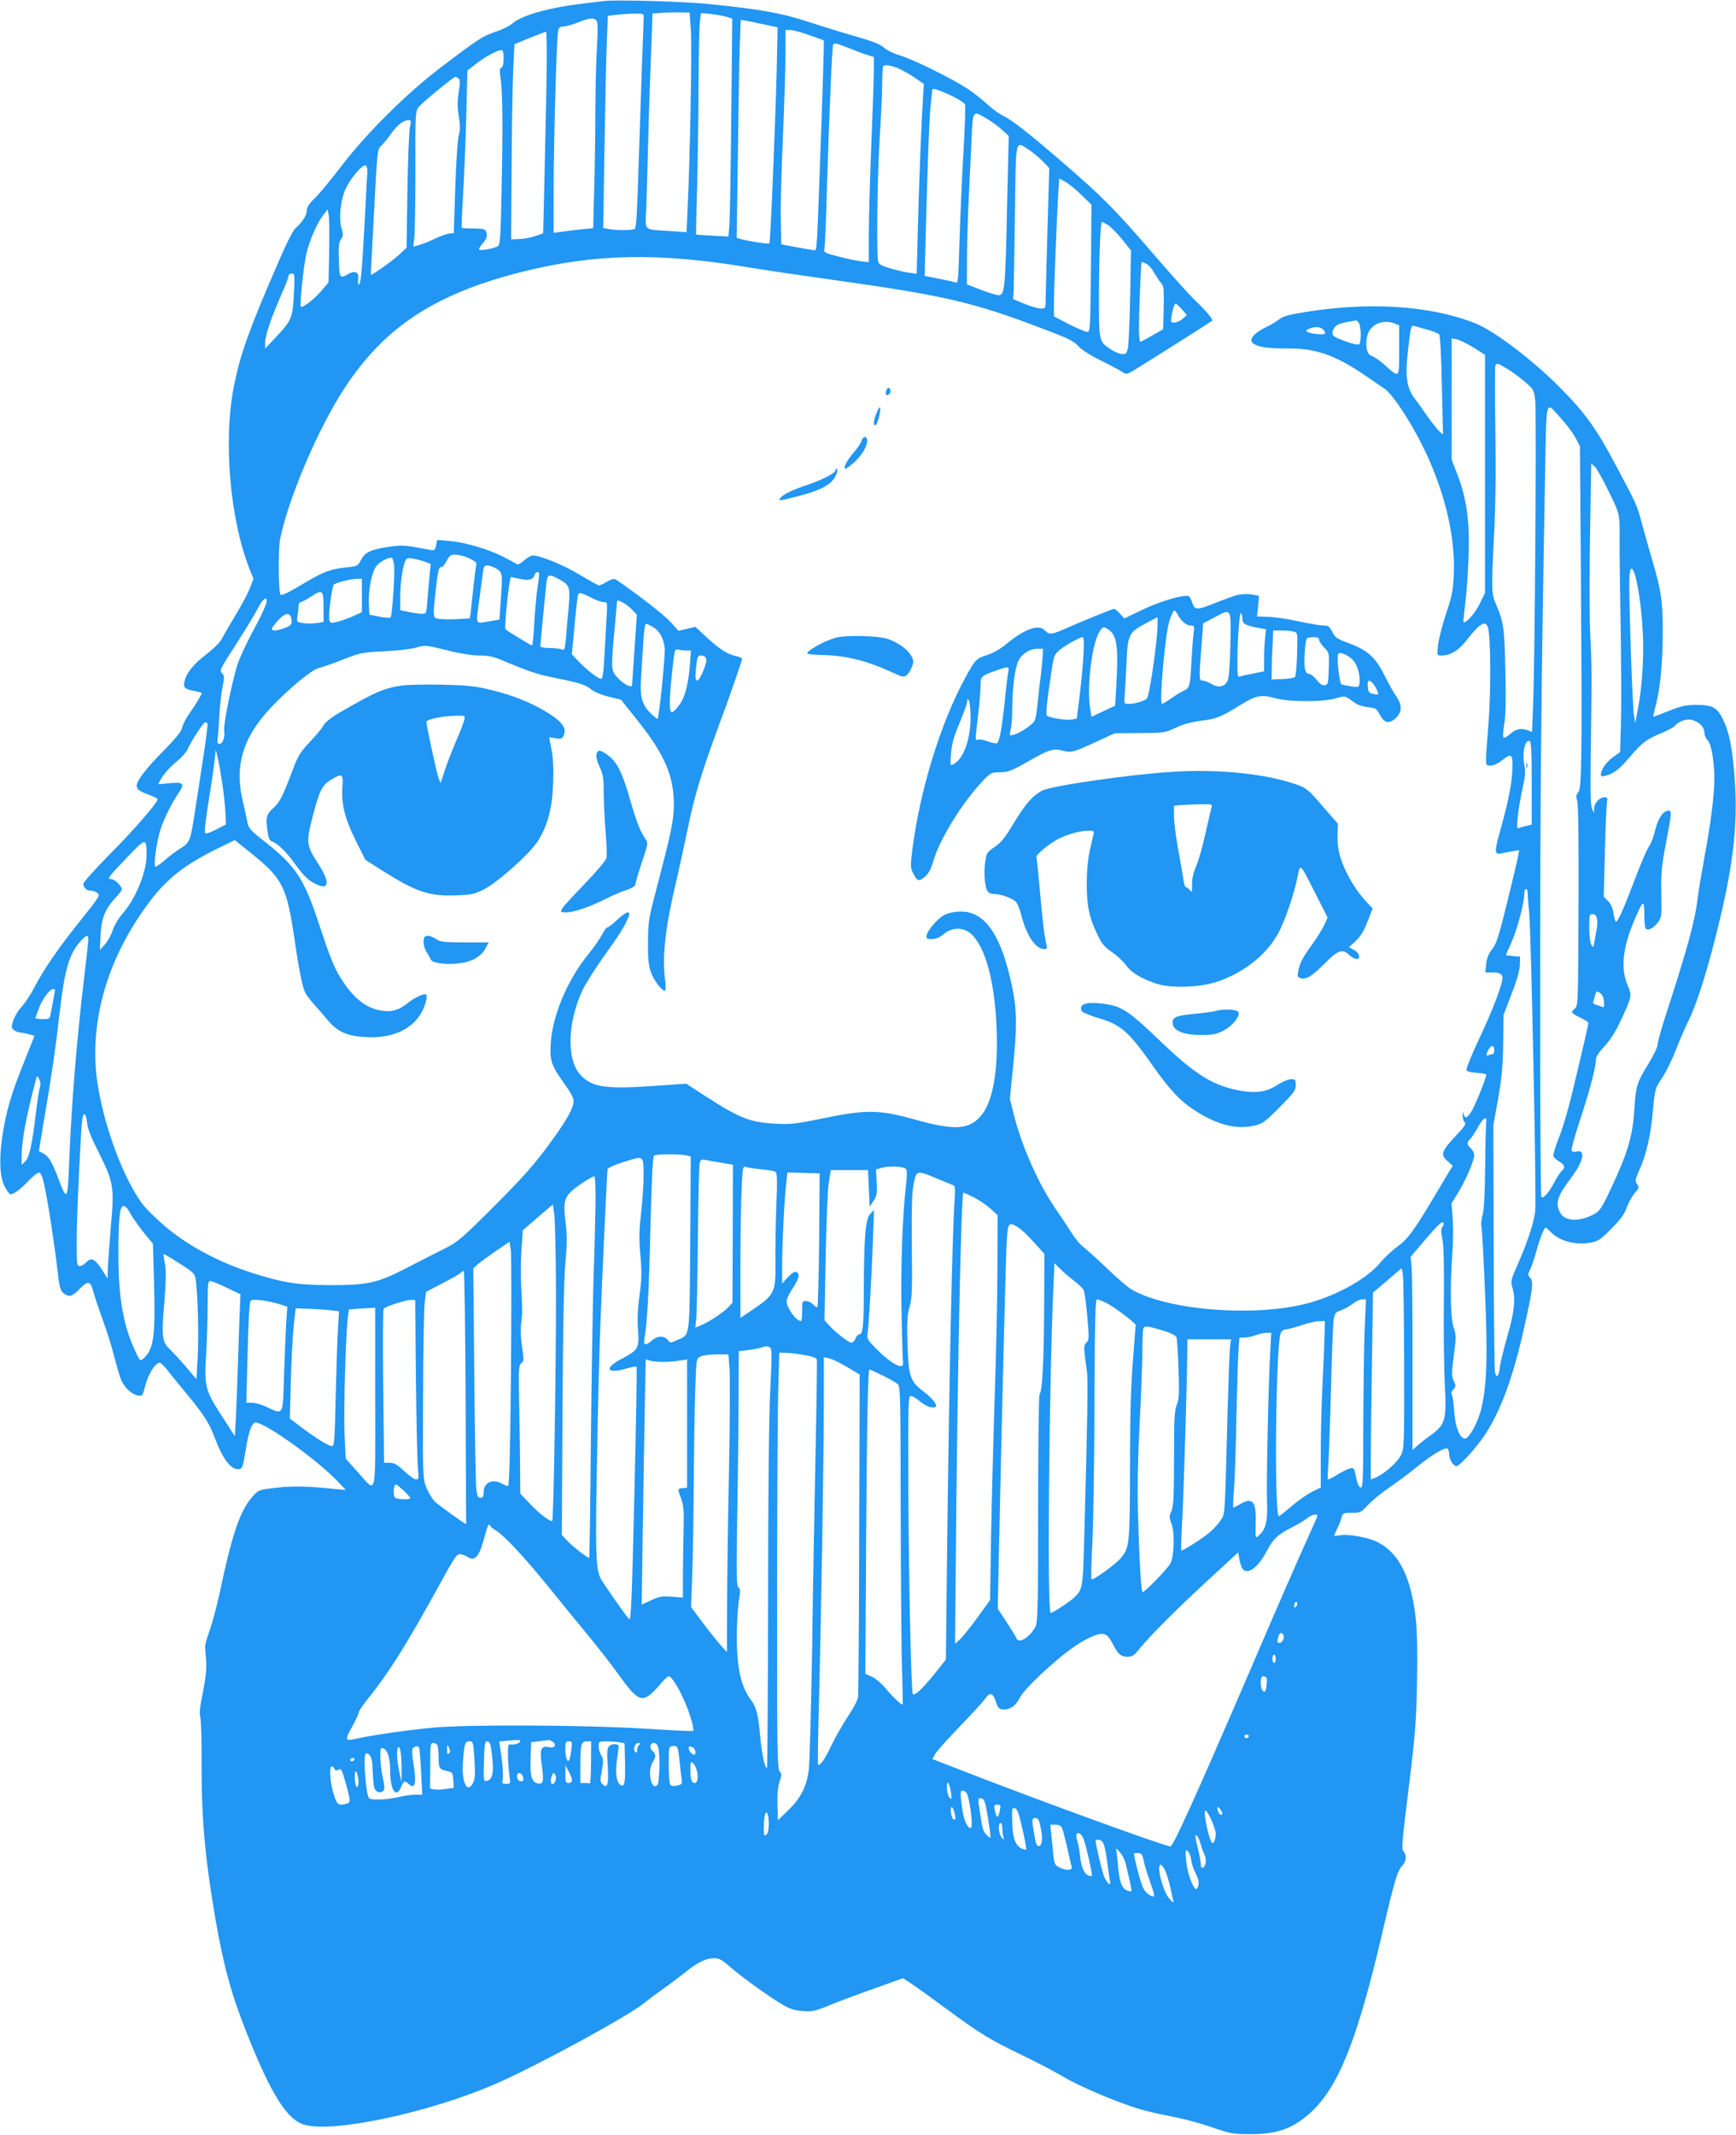 <?xml version="1.0" standalone="no"?>
<!DOCTYPE svg PUBLIC "-//W3C//DTD SVG 20010904//EN"
 "http://www.w3.org/TR/2001/REC-SVG-20010904/DTD/svg10.dtd">
<svg version="1.0" xmlns="http://www.w3.org/2000/svg"
 width="1041pt" height="1280pt" viewBox="0 0 1041 1280"
 preserveAspectRatio="xMidYMid meet">
<g transform="translate(0,1280) scale(0.1,-0.1)"
fill="#2196f3" stroke="none">
<path d="M3625 12794 c-16 -2 -73 -9 -125 -15 -201 -23 -370 -70 -425 -118
-18 -16 -64 -39 -102 -51 -79 -27 -101 -41 -323 -209 -211 -160 -450 -397
-602 -596 -59 -77 -129 -162 -157 -190 -35 -33 -51 -57 -51 -75 0 -30 -28 -74
-64 -104 -18 -14 -55 -87 -117 -231 -167 -386 -216 -524 -254 -709 -68 -328
-28 -809 94 -1114 l21 -52 -21 -55 c-11 -30 -50 -103 -86 -162 -36 -60 -73
-124 -83 -143 -10 -21 -51 -61 -93 -93 -78 -60 -120 -112 -131 -164 -8 -36 3
-46 67 -57 20 -4 37 -9 37 -11 0 -9 -40 -75 -74 -122 -20 -28 -39 -65 -43 -83
-4 -24 -35 -62 -110 -139 -107 -108 -163 -181 -163 -211 0 -23 14 -33 73 -55
26 -10 50 -21 52 -25 8 -13 -141 -186 -292 -337 -84 -85 -153 -162 -153 -172
0 -23 20 -41 45 -41 12 0 30 -6 40 -14 17 -12 11 -23 -98 -159 -132 -164 -224
-297 -281 -407 -21 -41 -56 -94 -77 -117 -21 -22 -43 -60 -50 -83 -12 -38 -11
-44 6 -56 10 -8 26 -14 34 -14 9 0 32 -5 52 -10 l36 -10 -63 -158 c-78 -193
-108 -298 -130 -444 -21 -143 -15 -251 17 -307 12 -23 27 -41 31 -41 21 0 56
26 105 76 28 30 58 54 67 54 10 0 20 -22 31 -72 21 -92 60 -346 79 -508 12
-106 17 -127 36 -142 33 -27 52 -22 95 22 53 54 68 52 84 -12 8 -29 33 -106
57 -171 24 -64 55 -163 69 -220 14 -56 33 -119 41 -139 21 -47 62 -86 99 -94
30 -5 30 -5 48 65 18 67 59 131 85 131 6 0 25 -19 44 -42 18 -24 69 -86 112
-138 103 -124 140 -180 171 -263 50 -135 101 -202 149 -195 19 3 23 15 38 107
18 109 31 153 53 171 31 26 383 -223 509 -361 l40 -42 -65 6 c-159 17 -260 19
-357 7 -102 -12 -103 -13 -139 -54 -75 -86 -121 -222 -198 -586 -15 -69 -40
-163 -56 -210 -17 -47 -30 -92 -29 -100 0 -8 3 -46 6 -85 4 -51 -2 -102 -19
-189 -18 -86 -22 -127 -16 -150 5 -17 9 -145 8 -286 -1 -321 20 -557 82 -920
49 -284 97 -460 189 -690 148 -371 242 -520 347 -549 177 -50 763 77 1155 250
248 109 785 402 878 478 25 20 77 59 115 86 39 27 100 73 136 102 75 60 123
83 173 83 28 0 47 -11 93 -51 69 -61 243 -186 320 -230 39 -23 72 -33 117 -36
55 -5 72 -1 161 35 55 23 176 68 270 101 l170 61 55 -36 c30 -20 120 -85 200
-144 204 -151 267 -189 452 -278 90 -43 202 -102 251 -131 94 -57 323 -154
458 -195 46 -14 136 -34 199 -46 63 -11 169 -40 235 -63 114 -39 126 -42 235
-42 163 0 257 35 364 134 164 154 275 433 421 1056 73 314 94 387 121 416 27
28 31 64 11 88 -12 13 -10 46 9 206 61 493 66 545 71 801 4 171 1 301 -6 378
-27 257 -99 404 -231 471 -56 28 -176 50 -226 40 -19 -3 -34 -4 -34 -2 0 2 9
21 19 43 11 22 23 52 26 67 7 25 11 27 61 27 51 0 56 2 96 46 24 26 81 73 128
105 47 32 121 87 165 123 88 72 169 121 185 111 5 -3 10 -18 10 -33 0 -32 25
-72 44 -72 20 0 123 115 174 193 94 146 166 343 232 638 52 235 57 275 36 298
-15 16 -15 20 -1 49 9 17 25 64 36 104 21 79 48 148 58 148 3 0 17 -12 30 -26
52 -55 151 -81 239 -64 46 8 60 18 126 85 56 56 78 87 91 126 10 28 31 66 47
85 27 31 28 35 15 55 -14 19 -12 26 13 83 42 92 69 209 82 358 12 130 13 133
54 194 23 34 61 111 84 171 23 59 58 139 77 177 39 78 95 246 147 446 118 452
151 716 127 1018 -14 175 -33 269 -70 341 -35 71 -63 85 -161 85 -62 -1 -90
-7 -165 -37 -49 -20 -90 -35 -91 -34 -1 1 6 35 17 75 25 101 39 245 40 430 0
183 -9 248 -56 409 -19 65 -49 170 -66 233 -33 124 -31 119 -156 354 -120 227
-187 320 -338 472 -162 164 -392 338 -504 384 -278 111 -655 134 -1061 63 -66
-11 -103 -23 -120 -38 -14 -12 -51 -34 -83 -49 -64 -31 -96 -68 -78 -89 20
-25 89 -37 203 -36 176 2 290 -37 473 -161 50 -34 104 -71 121 -83 17 -11 59
-62 92 -112 212 -315 332 -690 320 -994 -4 -103 -10 -131 -48 -245 -23 -71
-45 -156 -47 -188 -6 -57 -5 -58 20 -58 55 0 104 30 153 93 78 102 116 122
128 70 16 -71 17 -376 2 -570 -21 -269 -22 -253 13 -253 16 0 44 12 66 30 55
44 65 40 65 -24 0 -93 -20 -201 -65 -364 -47 -166 -47 -178 5 -167 14 3 42 8
63 12 l37 6 -6 -34 c-3 -19 -33 -144 -66 -279 -51 -207 -65 -250 -91 -282 -21
-27 -31 -51 -35 -88 l-5 -50 36 0 c49 0 67 -9 67 -32 0 -40 -60 -197 -140
-366 -45 -95 -79 -180 -76 -187 3 -9 25 -15 63 -17 32 -2 57 -7 56 -13 -9 -41
-74 -198 -92 -223 -26 -38 -38 -40 -44 -9 -3 16 -5 14 -6 -9 0 -17 5 -36 12
-42 11 -9 -1 -27 -55 -84 -85 -91 -91 -110 -48 -149 l32 -29 -19 -29 c-10 -16
-45 -75 -78 -131 -136 -229 -171 -277 -234 -323 -33 -24 -79 -67 -102 -95 -81
-99 -266 -202 -446 -248 -321 -82 -844 -38 -1052 88 -20 12 -83 67 -141 122
-58 56 -122 113 -141 128 -20 14 -51 51 -70 82 -19 30 -62 95 -95 143 -105
151 -208 382 -256 577 l-22 88 19 192 c24 235 23 342 -4 472 -72 351 -184 491
-364 453 -42 -9 -61 -21 -98 -59 -25 -26 -48 -59 -51 -73 -5 -25 -3 -27 31
-27 25 1 47 10 71 30 46 40 114 42 158 6 91 -77 149 -291 159 -586 8 -251 -25
-429 -94 -509 -73 -86 -159 -90 -408 -20 -204 57 -286 57 -540 4 -162 -33
-190 -37 -285 -32 -154 8 -217 33 -435 175 l-100 65 -185 -13 c-286 -20 -369
-10 -438 54 -95 86 -94 314 1 519 19 40 78 133 131 207 93 129 125 181 146
235 15 40 -14 31 -69 -20 -26 -25 -53 -45 -59 -45 -5 0 -20 -19 -31 -42 -12
-24 -50 -79 -86 -123 -121 -149 -211 -362 -222 -526 -7 -107 2 -135 77 -240
37 -50 60 -92 60 -108 0 -45 -43 -121 -154 -271 -83 -113 -153 -192 -319 -358
-196 -196 -219 -216 -297 -256 -47 -23 -146 -74 -222 -113 -182 -95 -239 -108
-468 -108 -200 1 -281 14 -472 75 -187 60 -361 151 -494 258 -63 51 -131 117
-159 153 -109 145 -222 440 -266 698 -58 341 30 706 250 1033 134 199 236 286
462 399 l107 52 89 -71 c198 -158 222 -204 269 -521 27 -187 48 -292 66 -325
6 -12 29 -42 52 -68 23 -25 60 -69 83 -96 59 -69 115 -94 229 -100 147 -8 264
41 323 133 28 43 48 111 37 122 -9 10 -67 -16 -107 -48 -59 -47 -103 -59 -168
-47 -89 16 -163 76 -236 191 -41 65 -65 125 -136 339 -84 256 -137 336 -310
473 -107 85 -108 86 -119 143 -6 31 -16 73 -20 92 -57 220 -8 393 162 575 107
114 249 231 290 240 18 4 83 26 143 50 105 41 117 44 245 50 75 3 161 13 193
22 58 16 59 16 185 -15 82 -21 152 -32 197 -32 52 0 85 -7 130 -26 169 -71
214 -86 327 -109 153 -31 181 -41 217 -71 16 -13 60 -31 101 -41 l74 -18 102
-128 c160 -201 215 -330 215 -502 -1 -95 -14 -160 -106 -510 -44 -168 -48
-189 -49 -310 -1 -102 3 -141 17 -182 17 -50 65 -113 84 -113 6 0 6 31 0 78
-16 139 5 312 68 577 18 77 49 219 69 315 38 191 84 342 183 610 68 182 143
399 143 411 0 4 -15 11 -32 14 -55 12 -99 40 -176 110 l-72 67 -51 -12 -50
-12 -48 53 c-38 42 -202 170 -327 254 -10 7 -25 4 -54 -12 -21 -13 -43 -23
-48 -23 -4 0 -57 29 -117 65 -96 58 -236 115 -282 115 -8 0 -31 -14 -50 -30
-24 -21 -39 -28 -46 -21 -7 5 -44 25 -83 45 -90 45 -228 85 -320 93 l-72 6 -7
-33 c-6 -28 -10 -31 -34 -27 -152 29 -165 30 -247 19 -111 -17 -145 -32 -169
-79 -20 -37 -22 -38 -90 -45 -90 -9 -138 -27 -238 -87 -108 -64 -148 -84 -155
-76 -12 12 -14 266 -3 328 46 238 227 666 386 908 240 368 544 568 1065 699
438 110 821 117 1366 26 82 -14 313 -48 514 -76 656 -92 826 -132 1244 -291
151 -57 186 -74 211 -103 19 -22 69 -54 135 -87 58 -28 116 -60 130 -69 26
-18 26 -18 115 38 132 82 419 264 424 269 8 6 -43 67 -102 122 -32 30 -140
150 -239 265 -236 275 -313 353 -553 560 -213 184 -305 256 -370 288 -22 11
-63 42 -91 69 -29 26 -80 66 -115 89 -97 63 -326 175 -403 198 -39 12 -81 32
-96 47 -20 19 -65 37 -163 65 -74 21 -204 61 -289 89 -162 53 -286 75 -588
106 -148 16 -572 28 -635 19z m518 -179 c7 -102 -5 -763 -20 -1071 l-6 -136
-101 7 c-160 10 -147 -1 -141 124 2 58 7 212 10 341 3 129 10 371 17 537 l11
302 51 4 c28 2 78 3 111 3 l60 -1 8 -110z m-283 88 c0 -10 -4 -135 -10 -278
-5 -143 -14 -424 -21 -625 -7 -256 -14 -367 -22 -372 -15 -10 -113 -10 -157
-1 l-33 6 8 481 c4 265 10 551 14 636 l6 155 50 6 c28 3 76 7 108 7 48 2 57
-1 57 -15z m498 -4 l33 -11 -6 -581 c-3 -320 -8 -614 -11 -654 l-6 -71 -96 5
c-53 3 -98 6 -98 7 -1 0 2 141 7 311 4 171 8 445 8 610 1 165 4 324 8 354 l6
53 61 -6 c34 -4 76 -12 94 -17z m-779 -27 c6 -11 6 -66 1 -147 -5 -72 -9 -242
-10 -380 0 -137 -3 -354 -7 -481 l-6 -232 -61 -6 c-34 -3 -87 -10 -118 -14
l-58 -8 0 265 c0 268 17 878 26 939 4 27 9 32 32 33 15 0 54 11 87 24 73 29
101 31 114 7z m1010 -20 l74 -16 -6 -276 c-8 -307 -37 -1013 -43 -1019 -8 -8
-199 26 -197 35 1 6 4 233 8 505 3 271 8 563 11 647 l6 153 37 -6 c20 -4 69
-14 110 -23z m265 -63 l86 -31 0 -46 c0 -26 -7 -240 -15 -477 -28 -776 -25
-735 -44 -735 -9 1 -56 9 -106 18 l-90 17 -3 150 c-2 83 4 305 13 495 8 190
15 411 15 493 l0 147 29 0 c17 0 68 -14 115 -31z m-1577 -296 c-4 -175 -10
-447 -13 -605 l-7 -287 -49 -17 c-27 -9 -70 -17 -96 -17 l-47 -2 3 440 c1 242
6 505 10 585 l7 145 90 37 c50 20 94 37 99 37 5 1 6 -132 3 -316z m1820 216
c43 -17 93 -36 111 -41 l32 -9 0 -82 c0 -45 -7 -244 -15 -442 -8 -198 -15
-438 -15 -534 l0 -173 -42 5 c-24 2 -85 15 -136 28 -90 23 -93 25 -88 49 3 14
10 180 15 370 14 453 31 842 37 852 8 12 18 10 101 -23z m-2077 -59 c0 -33 -5
-52 -13 -56 -11 -4 -12 -17 -6 -57 13 -78 15 -292 7 -667 -6 -292 -8 -336 -23
-346 -18 -13 -104 -29 -112 -20 -3 3 6 19 21 36 27 32 31 47 20 74 -5 12 -21
16 -73 16 -37 0 -70 2 -72 4 -2 3 1 91 8 198 6 106 15 317 19 469 l7 276 55
43 c54 42 125 79 150 80 8 0 12 -17 12 -50z m2344 -51 c21 -6 70 -31 108 -56
l68 -46 -5 -76 c-9 -136 -24 -510 -31 -789 l-7 -273 -46 6 c-25 4 -76 15 -112
26 -52 15 -68 24 -73 41 -11 43 -5 512 9 738 8 124 15 270 15 326 0 55 3 104
7 107 9 9 22 9 67 -4z m-2616 -68 c11 -7 12 -22 3 -82 -9 -55 -9 -91 0 -146 9
-56 9 -82 0 -115 -7 -24 -16 -160 -21 -313 -5 -148 -9 -271 -9 -272 -1 -2 -11
-3 -23 -3 -13 0 -51 -13 -85 -29 -35 -17 -79 -34 -99 -40 l-36 -10 6 50 c4 27
7 210 7 406 -1 343 0 356 20 382 19 24 208 180 219 180 3 1 11 -3 18 -8z
m2960 -106 c40 -19 75 -42 79 -51 3 -9 -1 -148 -11 -308 -9 -160 -19 -398 -23
-529 -6 -212 -8 -237 -22 -231 -9 4 -54 14 -101 23 l-85 17 1 49 c13 534 26
897 34 965 5 47 10 91 10 98 0 17 24 10 118 -33z m207 -135 c28 -16 69 -46 92
-67 l42 -38 -10 -420 c-10 -501 -14 -535 -52 -535 -12 1 -60 15 -106 33 l-83
32 1 180 c1 98 6 258 11 355 5 96 12 246 16 333 8 179 6 176 89 127z m-3457
-52 c-5 -24 -12 -196 -15 -383 l-5 -340 -40 -38 c-35 -34 -169 -130 -174 -124
-1 1 8 171 19 377 19 363 20 376 42 395 12 11 39 44 60 73 36 52 74 81 106 82
14 0 15 -6 7 -42z m3713 -137 c24 -16 61 -47 83 -69 l38 -40 -11 -379 c-6
-208 -11 -397 -11 -420 0 -41 -2 -43 -28 -43 -16 0 -60 13 -98 28 l-69 29 3
39 c1 21 5 229 8 462 6 476 0 448 85 393z m-3968 -127 c-1 -16 -9 -158 -17
-316 -16 -295 -23 -371 -36 -363 -3 2 -5 18 -2 34 6 40 -20 51 -60 28 -50 -29
-53 -25 -56 84 -3 80 0 106 13 125 14 21 14 31 4 61 -19 60 -7 179 26 246 33
66 98 141 117 135 7 -3 12 -18 11 -34z m4279 -140 l63 -61 -3 -381 c-4 -364
-5 -382 -22 -382 -10 0 -60 21 -109 46 l-91 47 0 71 c0 92 18 545 26 663 l6
93 33 -18 c18 -9 62 -44 97 -78z m-4508 -342 l-4 -185 -45 -53 c-43 -50 -111
-102 -121 -92 -8 9 16 238 32 312 19 82 63 184 101 235 l27 35 7 -33 c4 -18 5
-117 3 -219z m4670 159 c17 -11 55 -50 85 -86 l53 -67 -5 -276 c-3 -153 -9
-293 -14 -312 -8 -31 -12 -35 -38 -32 -17 2 -47 15 -67 29 -68 46 -68 46 -68
311 0 236 9 452 18 452 2 0 19 -9 36 -19z m229 -232 c14 -6 35 -30 47 -53 13
-22 31 -50 42 -62 17 -19 18 -35 16 -149 l-3 -129 -65 -37 c-36 -21 -68 -38
-72 -38 -5 -1 -8 36 -8 82 0 101 12 397 16 397 2 0 14 -5 27 -11z m-5110 -166
c-7 -156 -13 -171 -98 -263 l-75 -80 0 38 c0 41 38 151 99 290 23 51 41 99 41
107 0 8 9 15 19 15 18 0 19 -7 14 -107z m5324 -107 l30 -35 -21 -19 c-25 -23
-64 -34 -72 -21 -7 12 15 109 25 109 4 0 21 -16 38 -34z m1063 -85 c13 -26 13
-118 -1 -126 -6 -4 -44 5 -85 20 -62 23 -74 31 -74 49 0 13 9 31 19 40 16 15
38 21 123 35 4 0 12 -8 18 -18z m214 -1 l26 -10 0 -150 c0 -173 4 -169 -90
-85 -28 25 -61 47 -74 51 -30 7 -42 66 -26 125 18 65 93 97 164 69z m193 -36
c35 -9 67 -22 73 -29 6 -7 13 -134 16 -306 l7 -294 -23 20 c-12 11 -44 52 -71
90 -27 39 -62 88 -79 110 -42 56 -54 130 -40 253 18 172 21 183 39 178 9 -3
44 -12 78 -22z m-623 0 c9 -8 14 -19 11 -24 -6 -10 -82 -2 -105 10 -12 7 -11
10 10 19 37 15 67 13 84 -5z m901 -107 l70 -44 0 -714 0 -714 -33 -67 c-28
-57 -85 -120 -96 -107 -2 2 3 51 10 109 8 58 17 182 20 275 8 215 -10 351 -64
493 l-37 97 0 363 0 363 30 -5 c17 -4 62 -26 100 -49z m198 -125 c26 -15 74
-49 106 -77 58 -49 59 -51 67 -115 8 -71 -2 -1581 -13 -1832 l-6 -156 -24 9
c-42 16 -71 10 -107 -21 -21 -19 -37 -27 -41 -20 -4 6 -1 41 5 78 9 46 11 146
7 317 -5 260 -10 294 -56 402 -28 63 -28 90 -12 413 9 167 12 384 8 630 -3
206 -3 381 0 388 7 17 11 16 66 -16z m329 -302 c30 -33 68 -83 84 -112 l28
-53 5 -655 c6 -939 6 -984 3 -1205 -3 -161 -7 -203 -19 -217 -12 -13 -13 -24
-5 -50 6 -20 9 -233 8 -553 -3 -705 -2 -671 -26 -695 -22 -22 -23 -21 55 -61
17 -8 30 -19 30 -24 -1 -11 -43 -193 -104 -445 -21 -85 -54 -196 -75 -246 -20
-51 -34 -98 -31 -106 3 -8 19 -22 35 -32 33 -19 38 -37 15 -56 -8 -7 -29 -39
-46 -71 -33 -62 -65 -97 -76 -85 -5 4 -8 591 -7 1304 0 1150 5 1693 30 3074 8
419 0 395 96 288z m285 -437 c68 -139 66 -131 65 -298 -1 -38 2 -263 6 -500 4
-236 5 -505 2 -597 l-5 -167 -42 -30 c-41 -30 -73 -75 -73 -105 0 -12 6 -13
31 -6 49 14 82 40 147 117 72 83 94 100 185 138 37 15 72 34 79 42 22 27 68
44 98 38 46 -10 80 -42 80 -75 0 -16 9 -37 19 -47 23 -21 41 -127 41 -235 0
-96 -23 -275 -60 -471 -16 -87 -35 -199 -41 -250 -16 -132 -60 -293 -200 -724
-21 -67 -39 -133 -39 -146 0 -13 -23 -62 -51 -108 -75 -122 -80 -139 -89 -286
-10 -156 -41 -259 -140 -469 -53 -114 -67 -134 -99 -152 -88 -49 -178 -46
-206 8 -30 58 -17 98 66 208 74 98 90 172 34 158 -17 -4 -27 -2 -31 7 -3 8 22
97 56 198 58 179 89 299 90 348 0 15 19 44 51 78 33 35 65 85 94 146 71 152
72 157 46 218 -44 101 -31 228 40 393 52 122 59 126 59 35 0 -40 4 -79 8 -86
11 -17 49 3 76 40 19 26 21 40 18 172 -2 124 2 163 28 300 34 180 36 195 15
195 -31 0 -62 -45 -80 -118 -9 -40 -26 -83 -37 -97 -10 -13 -48 -100 -83 -193
-71 -187 -105 -263 -116 -257 -4 3 -10 26 -14 51 -4 30 -16 56 -32 72 l-26 26
7 275 c4 152 10 286 13 299 4 17 1 22 -16 22 -29 0 -61 -35 -62 -67 l0 -28
-12 25 c-9 18 -11 108 -8 330 7 494 6 526 -3 721 -5 102 -5 373 -1 603 l7 417
21 -18 c11 -10 49 -77 84 -150z m-6824 -405 c28 -14 37 -24 33 -36 -3 -9 -12
-84 -21 -166 -8 -82 -16 -151 -18 -153 -2 -1 -47 -4 -100 -6 -66 -1 -100 2
-108 10 -10 10 -10 36 0 130 17 154 21 173 37 173 8 0 22 16 31 35 9 19 23 36
32 38 25 6 73 -4 114 -25z m-460 -35 c6 -46 -11 -305 -21 -315 -4 -4 -34 -1
-67 5 l-60 12 -3 60 c-4 81 15 188 42 227 20 30 81 62 97 52 4 -2 9 -21 12
-41z m191 17 l29 -11 -7 -67 c-4 -37 -9 -104 -13 -149 -6 -83 -6 -83 -34 -83
-15 0 -51 5 -79 11 l-50 11 0 76 c0 82 12 170 28 213 10 25 13 26 54 19 24 -5
56 -13 72 -20z m424 -40 c36 -22 37 -29 23 -215 l-6 -90 -67 -11 c-80 -13 -75
-26 -53 138 8 62 18 132 21 156 4 35 9 42 27 42 12 0 37 -9 55 -20z m6822 -24
c19 -50 41 -195 49 -323 11 -154 0 -353 -26 -486 l-17 -92 -8 45 c-8 44 -28
609 -28 788 0 92 11 117 30 68z m-6568 -1 c2 -3 -1 -40 -8 -82 -7 -43 -16
-140 -20 -215 -4 -76 -10 -138 -14 -138 -5 0 -137 80 -159 97 -9 7 23 313 33
313 6 0 31 -5 55 -11 51 -11 78 -5 86 22 6 18 17 24 27 14z m128 -42 c57 -32
60 -44 49 -176 -5 -51 -12 -127 -15 -170 -7 -73 -8 -77 -28 -70 -12 5 -45 8
-73 8 -29 0 -53 5 -53 10 0 9 20 222 36 373 6 62 15 64 84 25z m-1190 -93 l0
-100 -57 -26 c-32 -14 -74 -29 -95 -33 -32 -8 -38 -6 -43 10 -8 23 15 200 26
213 11 12 97 35 137 35 l32 1 0 -100z m-230 -69 l0 -90 -45 -7 c-25 -3 -61 -3
-81 1 -36 6 -36 7 -30 43 3 20 6 47 6 60 0 12 6 22 13 22 6 0 32 14 57 30 74
49 80 45 80 -59z m1619 49 c22 -11 50 -20 62 -20 22 0 22 -1 15 -112 -3 -62
-9 -166 -13 -230 -4 -82 -10 -118 -18 -118 -17 0 -83 51 -133 102 l-43 45 16
169 c8 93 18 177 21 186 6 19 20 16 93 -22z m-1960 -12 c0 -22 -31 -88 -96
-208 -33 -63 -70 -144 -81 -180 -35 -116 -84 -361 -78 -391 7 -36 -8 -79 -29
-79 -10 0 -13 8 -10 28 2 15 7 77 10 137 3 61 12 139 19 175 12 57 12 67 -1
82 -18 20 -20 16 99 201 49 77 101 163 116 193 24 49 53 72 51 42z m2139 -12
c15 -8 39 -27 54 -43 l27 -28 -14 -205 c-8 -113 -15 -211 -15 -217 0 -21 -48
3 -86 43 -40 43 -41 50 -19 289 8 88 15 163 15 168 0 10 7 9 38 -7z m-1990
-102 c3 -28 -1 -33 -38 -48 -46 -18 -80 -21 -80 -6 0 5 16 28 37 50 44 50 76
51 81 4z m2169 -44 c38 -23 61 -64 69 -124 5 -37 -33 -413 -43 -425 -2 -3 -19
11 -38 29 -55 53 -69 103 -61 213 3 50 9 145 13 210 4 75 10 117 17 117 6 0
25 -9 43 -20z m197 -140 l29 0 -6 -87 c-7 -90 -24 -170 -47 -213 -15 -29 -50
-70 -61 -70 -16 0 -17 66 -1 218 16 155 17 163 37 158 11 -3 33 -6 49 -6z
m121 -50 c7 -23 -38 -130 -54 -130 -13 0 -13 23 -5 98 6 46 10 52 30 52 14 0
25 -8 29 -20z m-2991 -388 c3 -5 -10 -107 -29 -228 -18 -120 -41 -266 -50
-324 -23 -150 -28 -162 -82 -196 -26 -16 -69 -48 -96 -72 -26 -23 -52 -40 -56
-38 -10 6 4 121 24 198 17 66 69 176 117 245 38 57 28 66 -60 57 l-64 -6 13
24 c19 36 55 77 106 119 26 21 53 53 60 71 19 44 93 158 104 158 4 0 10 -4 13
-8z m7941 -357 l0 -249 -30 -7 c-16 -4 -37 -9 -46 -13 -13 -6 -14 3 -8 66 4
40 17 115 28 167 18 78 20 102 11 150 -13 71 5 148 33 138 9 -3 12 -73 12
-252z m-7851 -10 c8 -55 16 -131 18 -169 l3 -69 -58 -30 c-35 -18 -61 -27 -67
-21 -5 5 3 80 20 184 16 96 32 207 36 245 l8 70 13 -55 c7 -30 19 -100 27
-155z m-455 -415 c2 -102 -63 -265 -142 -355 -26 -29 -51 -72 -62 -104 -9 -29
-31 -67 -47 -85 l-29 -31 4 85 c4 101 26 158 86 223 23 24 41 49 41 54 0 23
-42 63 -67 63 -22 0 -10 15 89 119 124 130 125 130 127 31z m8281 -227 c0 -10
4 -67 10 -128 12 -139 44 -1711 36 -1785 -6 -65 -48 -192 -107 -325 -39 -89
-41 -99 -30 -134 20 -69 13 -142 -29 -288 -22 -76 -43 -162 -46 -190 -7 -55
-18 -68 -29 -33 -4 11 -7 350 -8 753 l-2 732 29 160 c22 128 28 194 30 330 l2
170 48 125 c32 82 49 142 50 175 l1 50 -42 3 c-24 2 -43 5 -43 6 0 2 14 33 30
68 34 72 80 242 80 294 0 19 5 34 10 34 6 0 10 -8 10 -17z m416 -159 c4 -14 3
-42 -1 -62 -4 -20 -10 -55 -14 -77 -6 -38 -7 -39 -19 -18 -7 12 -12 58 -12
102 0 74 2 81 20 81 13 0 22 -9 26 -26z m-9046 -124 c0 -10 -11 -113 -25 -227
-47 -395 -78 -782 -91 -1131 -8 -205 -13 -213 -60 -89 -41 110 -62 145 -93
161 l-28 15 33 198 c45 262 69 431 93 643 28 243 56 340 121 414 36 40 50 45
50 16z m-200 -305 c0 -2 -4 -26 -9 -52 -5 -26 -12 -65 -16 -85 -6 -37 -7 -38
-51 -38 -25 0 -44 4 -42 8 2 4 12 32 23 61 20 54 63 111 84 111 6 0 11 -2 11
-5z m9288 -70 c3 -33 1 -37 -15 -30 -10 4 -26 10 -36 12 -11 4 -16 11 -13 20
4 8 9 26 12 39 6 23 8 24 28 11 14 -10 22 -27 24 -52z m-658 -290 c0 -14 -4
-25 -9 -25 -5 0 -17 -3 -25 -6 -12 -5 -15 -2 -10 12 17 47 44 58 44 19z
m-8720 -221 c-5 -12 -16 -84 -25 -160 -23 -190 -39 -262 -64 -287 l-21 -21 0
54 c0 91 27 235 82 445 10 39 10 39 23 15 8 -15 10 -32 5 -46z m282 -215 c4
-38 24 -88 72 -183 87 -172 92 -205 71 -436 -8 -96 -16 -206 -18 -245 l-2 -70
-37 58 c-41 62 -63 70 -93 37 -10 -11 -26 -20 -37 -20 -17 0 -18 10 -18 138 0
125 8 323 26 650 5 87 10 122 19 122 8 0 14 -20 17 -51z m8390 0 c-2 -13 -5
-132 -6 -264 -2 -158 -7 -256 -15 -287 -8 -27 -11 -60 -7 -75 3 -16 13 -192
21 -392 16 -384 11 -552 -21 -691 -18 -81 -74 -185 -99 -185 -31 0 -59 70 -65
165 -3 47 -9 91 -14 98 -5 8 -2 20 9 32 16 18 16 22 2 52 -13 30 -13 46 1 152
15 110 14 122 -1 166 -19 54 -23 240 -8 445 5 66 6 160 2 210 l-7 90 40 65
c46 75 96 192 96 224 0 13 -9 31 -20 41 -24 22 -25 38 -5 55 8 7 30 39 47 71
33 60 56 72 50 28z m-4802 -195 l32 -7 -3 -523 c-5 -585 1 -543 -80 -579 -36
-17 -40 -17 -52 -2 -23 30 -61 31 -94 3 -42 -36 -57 -34 -49 7 17 95 27 264
36 657 8 317 14 437 23 442 15 9 142 10 187 2z m-251 -121 c1 -44 -6 -143 -14
-220 -13 -111 -14 -161 -5 -258 9 -98 8 -142 -5 -240 -11 -80 -14 -149 -9
-210 8 -109 2 -119 -101 -173 -106 -56 -86 -91 31 -57 31 9 58 14 61 11 3 -3
-3 -347 -13 -765 -15 -629 -20 -758 -31 -749 -14 12 -152 209 -171 244 -29 56
-33 157 -22 707 5 304 14 669 20 812 11 298 40 913 43 934 1 9 40 27 102 46
118 37 113 40 114 -82z m466 76 l70 -12 -1 -414 -2 -414 -23 -25 c-30 -32
-113 -87 -162 -108 l-38 -16 6 53 c3 28 8 246 10 482 2 237 7 441 11 453 5 19
12 23 33 18 14 -3 58 -11 96 -17z m236 -39 c42 -4 82 -10 89 -15 10 -6 12 -47
5 -209 -4 -111 -6 -262 -5 -338 2 -178 -5 -192 -147 -287 l-63 -42 0 313 c0
172 3 377 7 456 5 125 8 142 22 136 9 -3 50 -10 92 -14z m871 2 c8 -8 8 -40
-1 -114 -20 -177 -30 -483 -25 -743 3 -137 6 -267 8 -287 3 -30 1 -38 -12 -38
-28 0 -82 38 -145 101 -59 60 -59 60 -53 107 7 60 23 336 31 557 l6 170 -22
-22 c-28 -28 -38 -132 -39 -433 0 -236 -5 -290 -27 -290 -7 0 -18 -11 -23 -25
-5 -14 -16 -25 -24 -25 -17 0 -100 65 -136 106 l-26 29 7 375 c4 209 12 408
19 450 l12 75 111 0 112 0 5 -110 5 -110 23 35 c20 31 23 44 19 112 l-4 77 36
10 c43 12 128 8 143 -7z m-520 -427 c-2 -220 -7 -401 -11 -403 -4 -1 -16 7
-26 18 -10 11 -29 20 -42 20 -22 0 -23 -4 -23 -60 0 -33 -3 -60 -6 -60 -19 0
-45 26 -68 65 -28 52 -27 61 23 140 34 54 39 80 15 89 -10 4 -27 -7 -50 -32
l-34 -37 0 125 c1 129 14 395 26 488 l6 53 97 -3 96 -3 -3 -400z m702 371 c45
-19 89 -36 98 -40 15 -5 17 -15 13 -78 -15 -213 -33 -1076 -45 -2050 l-8 -718
-71 -89 c-66 -82 -116 -129 -127 -118 -10 10 -24 650 -27 1205 -2 544 -1 582
15 582 10 0 32 -13 51 -29 35 -31 79 -47 97 -36 15 9 -19 53 -73 93 -79 60
-89 90 -95 281 -4 137 -2 177 12 225 15 49 17 100 14 364 -2 230 0 324 11 375
16 81 19 82 135 33z m-2043 -146 c-1 -85 -6 -290 -12 -455 -5 -165 -12 -609
-16 -987 -3 -379 -8 -688 -10 -688 -12 0 -92 63 -126 97 l-38 40 4 739 c3 504
8 786 17 888 11 121 11 168 1 252 -17 134 -6 158 94 227 38 26 73 46 79 44 5
-2 8 -68 7 -157z m2266 33 c31 -16 76 -46 101 -68 l44 -40 -1 -315 c0 -173 -8
-517 -16 -765 -8 -247 -18 -625 -22 -839 l-6 -389 -73 -101 c-40 -56 -87 -114
-104 -131 l-33 -30 6 655 c9 987 31 2050 44 2050 2 0 30 -12 60 -27z m-2503
-553 c1 -440 -14 -1390 -23 -1390 -18 0 -81 49 -132 103 l-59 62 -1 115 c0 63
-2 236 -5 385 -5 246 -4 270 12 282 16 11 16 20 4 102 -8 53 -10 109 -5 138 8
55 8 77 0 223 -3 58 -2 157 2 220 l8 114 90 78 90 77 9 -62 c4 -34 9 -235 10
-447z m-2554 458 c12 -24 48 -75 79 -114 l58 -71 7 -249 c8 -308 -3 -384 -63
-438 -21 -19 -21 -19 -55 55 -67 146 -96 314 -96 563 0 222 8 296 30 296 11 0
27 -17 40 -42z m7870 -82 c-10 -13 -10 -29 0 -79 8 -43 10 -164 8 -383 -2
-175 1 -396 6 -489 11 -208 3 -237 -85 -300 -30 -21 -66 -50 -82 -64 l-27 -25
0 514 c1 283 -2 544 -5 580 l-6 65 92 108 c62 73 95 105 102 98 7 -7 6 -15 -3
-25z m-2544 -5 c17 -10 59 -50 94 -89 l63 -70 -2 -343 c-2 -323 -11 -475 -28
-502 -4 -7 -8 -316 -8 -687 0 -609 -2 -678 -17 -705 -34 -62 -99 -102 -112
-68 -4 9 -31 53 -60 98 l-53 80 8 385 c17 783 39 1679 45 1798 7 135 10 140
70 103z m-3042 -868 c-5 -488 -10 -683 -18 -683 -6 1 -22 7 -36 15 -57 32
-110 7 -110 -52 0 -26 -4 -33 -19 -33 -15 0 -20 10 -25 53 -3 28 -9 338 -12
687 l-6 635 24 23 c14 12 63 48 109 80 l84 57 8 -50 c4 -27 4 -357 1 -732z
m-1984 650 c83 -53 88 -59 94 -97 12 -85 19 -346 11 -468 l-7 -127 -61 72
c-34 40 -78 88 -98 107 -48 46 -51 75 -34 279 10 119 12 186 5 227 -6 32 -10
60 -10 62 0 7 20 -4 100 -55z m5362 -103 c26 -19 51 -44 56 -55 6 -11 15 -82
22 -158 11 -128 11 -139 -5 -157 -18 -20 -18 -21 3 -175 7 -47 3 -277 -16
-981 -9 -323 -8 -321 -64 -375 -29 -26 -125 -89 -138 -89 -21 0 -10 1316 16
1936 l7 161 36 -36 c20 -20 58 -52 83 -71z m1978 -499 c1 -485 0 -505 -19
-545 -21 -43 -99 -112 -151 -134 l-30 -12 0 138 c0 76 3 328 7 560 l6 422 86
73 86 74 7 -36 c4 -20 7 -263 8 -540z m-5628 -198 c2 -417 3 -759 3 -760 -1
-5 -163 111 -187 134 -15 15 -38 52 -50 82 -23 56 -23 59 -21 556 1 275 5 527
10 560 l8 60 98 51 c54 28 103 56 109 62 7 7 15 12 19 12 4 0 9 -341 11 -757z
m-1433 657 l83 -40 -6 -143 c-3 -78 -8 -223 -11 -322 -3 -99 -8 -226 -11 -282
l-6 -103 -78 121 c-100 154 -106 178 -94 368 5 80 9 212 9 294 0 126 2 147 16
147 8 0 52 -18 98 -40z m310 -97 l54 -17 -7 -100 c-3 -56 -9 -197 -13 -313 -7
-245 -2 -236 -105 -188 -29 14 -68 25 -87 25 l-34 0 8 303 c5 207 11 304 19
310 15 10 98 0 165 -20z m825 -448 c3 -258 8 -500 12 -537 6 -61 5 -68 -11
-68 -10 0 -42 23 -71 50 -42 40 -60 50 -87 50 l-34 0 -5 458 c-3 251 -2 461 3
466 13 15 142 55 167 53 l22 -2 4 -470z m4139 454 c53 -27 177 -121 177 -134
0 -5 -8 -104 -17 -220 -12 -148 -17 -334 -17 -635 -1 -461 -3 -478 -55 -541
-32 -39 -167 -136 -176 -127 -3 3 -1 97 5 209 6 113 12 489 13 837 2 508 5
632 15 632 7 0 32 -10 55 -21z m1550 -161 c-4 -101 -7 -355 -8 -566 0 -330 -2
-382 -15 -380 -13 3 -20 21 -35 91 -5 25 -9 28 -31 23 -13 -4 -46 -20 -73 -36
-26 -17 -52 -30 -56 -30 -4 0 -5 29 -1 64 3 34 11 243 17 462 5 219 13 416 17
437 6 33 12 41 43 51 21 7 52 25 70 39 19 15 44 27 57 27 l23 0 -8 -182z
m-6194 116 l44 -6 -6 -101 c-4 -56 -10 -238 -14 -404 -6 -271 -8 -303 -23
-303 -19 0 -95 47 -186 115 l-66 50 6 223 c3 123 11 271 17 331 l12 107 86 -3
c47 -2 106 -6 130 -9z m261 -524 c0 -623 12 -575 -107 -443 l-70 78 -7 150
c-6 141 7 593 20 697 l6 47 46 4 c26 2 62 4 80 5 l32 2 0 -540z m5692 363 c-1
-54 -7 -187 -12 -295 -6 -109 -10 -290 -10 -402 l0 -204 -52 -26 c-29 -14 -84
-53 -123 -86 -38 -33 -73 -60 -76 -60 -29 -1 -19 1025 11 1098 6 13 18 22 32
22 13 1 55 12 93 25 39 13 86 24 105 24 l35 1 -3 -97z m-956 36 c37 -12 65
-26 69 -37 3 -9 9 -96 12 -192 5 -148 3 -181 -11 -214 -13 -32 -16 -82 -16
-318 0 -229 -3 -285 -15 -316 -15 -33 -14 -41 1 -81 19 -51 15 -192 -8 -235
-18 -33 -159 -178 -167 -171 -9 9 -20 212 -27 470 -4 154 -1 333 10 541 9 171
16 365 16 431 0 67 3 129 6 138 7 18 26 16 130 -16z m630 -141 c-11 -202 -23
-802 -18 -893 5 -96 -8 -153 -43 -185 -29 -27 -27 -34 -25 93 2 109 -24 132
-99 86 -18 -11 -35 -19 -36 -17 -2 2 0 53 5 113 5 61 11 250 14 420 4 171 9
349 12 398 l6 87 32 1 c17 0 47 7 66 14 19 7 48 14 64 14 l29 1 -7 -132z
m-240 50 c-3 -24 -10 -216 -16 -428 -16 -616 -13 -574 -43 -618 -14 -22 -45
-55 -69 -74 -49 -40 -160 -109 -165 -104 -2 2 1 91 7 197 9 168 30 883 30
1022 l0 47 131 0 131 0 -6 -42z m-2758 -7 c11 -7 11 -50 1 -252 -8 -159 -13
-596 -13 -1256 -1 -557 -4 -1013 -7 -1013 -13 0 -30 81 -40 185 -12 135 -24
181 -55 222 -61 80 -86 195 -86 385 0 70 6 162 12 205 10 64 10 79 -2 87 -12
9 -13 75 -7 431 4 231 8 547 8 702 l1 282 58 7 c31 4 66 10 77 15 26 10 37 10
53 0z m206 -45 c38 -6 72 -18 74 -25 2 -7 -1 -245 -7 -529 -6 -284 -16 -823
-21 -1197 -6 -374 -15 -709 -21 -745 -15 -97 -50 -163 -121 -232 l-63 -61 -3
93 c-2 64 2 107 13 138 13 41 13 47 0 62 -14 15 -16 138 -15 1046 0 566 3
1127 7 1247 l6 217 41 -1 c23 0 72 -6 110 -13z m-449 -88 c3 -51 2 -331 -4
-623 -6 -291 -11 -651 -11 -800 l-1 -270 -37 41 c-20 23 -69 83 -108 135 l-70
94 7 195 c4 107 8 357 9 555 2 198 5 445 9 550 6 189 6 189 31 202 14 7 57 13
97 13 l71 0 7 -92z m705 16 l75 -45 -3 -952 c-1 -524 -4 -966 -7 -984 -3 -18
-32 -72 -65 -121 -32 -49 -76 -127 -98 -173 -35 -76 -66 -119 -77 -108 -2 3 0
155 5 339 13 474 30 1490 30 1822 l0 281 33 -7 c17 -4 66 -27 107 -52z m-1105
31 c28 0 71 3 98 7 l47 8 0 -385 0 -384 -27 -3 c-31 -3 -31 -3 -7 -68 13 -35
16 -74 13 -180 -2 -74 -3 -197 -4 -272 l0 -136 -66 5 c-57 5 -74 2 -124 -21
l-57 -26 6 423 c3 232 9 563 12 734 l6 313 27 -8 c14 -4 49 -7 76 -7z m1316
-81 c41 -20 82 -43 92 -52 16 -14 17 -64 18 -756 1 -408 4 -835 8 -951 3 -115
5 -212 4 -214 -4 -7 -61 46 -102 96 -24 29 -60 60 -82 70 l-40 18 5 835 c5
712 11 990 20 990 1 0 36 -16 77 -36z m-2871 -690 c22 -20 40 -41 40 -46 0 -5
-21 -8 -47 -6 -44 3 -48 5 -51 31 -4 29 3 57 13 57 3 0 23 -16 45 -36z m5480
-152 c0 -4 -32 -76 -70 -160 -39 -84 -188 -426 -331 -760 -328 -761 -464
-1062 -480 -1062 -33 0 -802 280 -1266 461 l-162 63 17 30 c9 17 76 91 148
166 72 74 140 149 153 167 27 40 46 34 63 -20 10 -32 19 -43 36 -45 43 -6 82
18 106 67 15 29 63 82 127 142 134 124 219 187 298 223 78 35 99 28 135 -42
30 -60 48 -75 89 -75 25 0 38 8 67 44 65 81 214 230 405 407 l190 175 7 -42
c4 -24 13 -49 19 -57 32 -38 92 7 145 106 39 75 67 101 159 147 33 17 71 40
85 52 25 20 60 28 60 13z m-4960 -60 c0 -4 13 -15 28 -24 54 -32 167 -153 318
-338 82 -102 196 -241 253 -310 56 -69 130 -163 163 -210 136 -189 151 -192
271 -52 15 17 31 32 37 32 16 0 56 -62 93 -145 35 -79 62 -173 53 -183 -3 -2
-132 4 -288 14 -351 22 -1060 26 -1273 6 -157 -15 -371 -46 -457 -66 -71 -16
-73 -11 -23 78 19 35 35 69 35 77 0 8 25 46 56 84 129 161 229 320 427 680 94
172 107 190 128 187 13 -2 34 -10 46 -18 42 -27 69 7 99 124 10 39 22 72 26
72 4 0 8 -4 8 -8z m4831 -485 c-8 -8 -11 -7 -11 4 0 20 13 34 18 19 3 -7 -1
-17 -7 -23z m-76 -167 c10 -16 -5 -50 -21 -50 -16 0 -17 5 -8 38 7 23 19 29
29 12z m-45 -145 c0 -14 -4 -25 -10 -25 -5 0 -10 11 -10 25 0 14 5 25 10 25 6
0 10 -11 10 -25z m-55 -114 c3 -6 2 -28 -1 -51 -5 -33 -9 -38 -20 -29 -19 16
-19 89 0 89 8 0 17 -4 21 -9z m-107 -352 c-2 -6 -8 -10 -13 -10 -5 0 -11 4
-13 10 -2 6 4 11 13 11 9 0 15 -5 13 -11z m-4368 -29 c0 -11 -39 -23 -61 -18
-11 2 -14 -11 -13 -62 0 -36 4 -90 8 -120 8 -55 8 -55 -18 -55 -25 0 -27 2
-21 35 3 19 -1 76 -8 127 l-13 92 40 4 c80 7 86 7 86 -3z m195 -3 c25 -19 10
-40 -24 -32 -47 10 -56 -12 -42 -109 13 -98 10 -115 -25 -108 -36 7 -46 42
-42 152 l3 95 50 6 c28 3 53 6 56 7 3 1 13 -4 24 -11z m-470 -106 c5 -83 4
-116 -7 -137 -35 -73 -71 -3 -62 121 8 111 12 125 39 125 22 0 23 -4 30 -109z
m99 72 c21 -141 14 -193 -27 -201 -17 -3 -18 6 -15 117 3 105 5 121 20 121 11
0 18 -11 22 -37z m482 -15 c-4 -28 -10 -56 -13 -61 -10 -17 -23 18 -23 66 0
41 3 47 21 47 20 0 21 -3 15 -52z m118 -76 c0 -70 -4 -126 -7 -124 -4 1 -18 2
-32 2 l-25 0 0 103 c0 130 5 147 39 147 l26 0 -1 -128z m172 122 l29 -6 3
-111 c2 -122 -2 -149 -23 -141 -27 11 -37 68 -26 149 6 42 11 80 11 85 0 16
-41 18 -56 2 -14 -13 -15 -32 -10 -116 7 -113 -1 -143 -30 -114 -16 16 -16 24
-5 84 10 57 10 69 -4 90 -8 13 -15 37 -15 54 0 29 1 30 49 30 27 0 61 -3 77
-6z m-1092 -20 c3 -9 6 -42 6 -74 0 -63 5 -69 54 -79 29 -6 31 -10 34 -53 l3
-47 -44 -6 c-50 -8 -103 -4 -99 8 1 4 2 66 2 137 0 121 1 130 19 130 10 0 22
-7 25 -16z m1208 4 c-7 -7 -12 -21 -12 -32 0 -15 -3 -17 -11 -9 -15 15 -2 53
19 53 12 0 13 -3 4 -12z m115 -15 c12 -44 8 -212 -5 -225 -37 -37 -62 85 -28
137 20 30 20 49 1 65 -22 18 -19 50 5 50 13 0 22 -9 27 -27z m-1255 -35 c-9
-9 -12 -4 -11 23 0 32 1 33 11 11 8 -17 8 -26 0 -34z m1382 -38 c4 -36 9 -84
12 -106 6 -41 5 -42 -26 -49 -23 -5 -35 -3 -41 6 -5 8 -9 62 -9 121 0 103 1
107 23 110 29 4 33 -4 41 -82z m-1666 -55 l0 -80 -13 60 c-15 67 -19 138 -7
149 11 12 20 -41 20 -129z m105 128 c3 -5 8 -70 12 -145 l7 -138 -43 0 c-24 0
-71 -7 -104 -15 -65 -15 -153 -19 -171 -7 -19 13 -38 251 -21 268 4 4 15 1 23
-8 11 -11 17 -39 19 -95 1 -44 6 -89 9 -101 9 -26 36 -36 53 -20 11 11 10 26
-2 83 -16 74 -20 175 -7 175 33 -1 52 -51 52 -143 0 -110 36 -161 64 -93 17
40 22 43 47 20 39 -35 48 5 28 126 -7 38 -9 76 -6 84 7 16 32 22 40 9z m1641
1 c16 -6 23 -44 8 -44 -12 0 -32 23 -32 37 0 15 2 15 24 7z m-2029 -74 c-3 -5
-10 -10 -16 -10 -5 0 -9 5 -9 10 0 6 7 10 16 10 8 0 12 -4 9 -10z m2054 -66
c11 -39 4 -74 -14 -74 -18 0 -25 23 -25 82 0 43 2 49 15 38 8 -7 19 -27 24
-46z m-2173 11 c4 -11 11 -12 24 -5 15 8 20 0 38 -63 36 -126 36 -134 10 -141
-50 -13 -56 -8 -78 60 -21 70 -27 164 -10 164 6 0 13 -7 16 -15z m1424 -67 c0
-11 -7 -18 -20 -18 -18 0 -20 7 -20 53 l1 52 19 -35 c11 -19 19 -43 20 -52z
m-1286 30 c9 -33 7 -66 -3 -72 -5 -3 -11 17 -13 44 -3 52 5 67 16 28z m991 -9
c8 -25 1 -34 -20 -26 -19 8 -20 47 -1 47 8 0 18 -9 21 -21z m198 1 c6 -23 -16
-59 -27 -42 -8 13 3 62 14 62 4 0 10 -9 13 -20z m2370 -99 c5 -37 3 -42 -8
-30 -12 12 -19 53 -16 84 3 23 19 -14 24 -54z m106 -39 c17 -80 24 -172 12
-172 -20 0 -41 46 -51 115 -14 103 -13 114 9 108 14 -3 23 -19 30 -51z m113
-97 c9 -55 17 -109 17 -119 1 -18 0 -18 -19 -1 -24 22 -29 36 -44 141 -13 84
-13 85 8 82 18 -3 23 -16 38 -103z m74 33 c-10 -52 -19 -53 -31 0 -6 28 -4 32
15 32 20 0 22 -4 16 -32z m-270 -27 c6 -26 4 -33 -7 -29 -8 3 -15 21 -17 44
-4 47 14 36 24 -15z m1604 7 c0 -14 -18 -9 -24 8 -11 28 -6 39 9 20 8 -11 15
-23 15 -28z m-1199 -93 c15 -66 25 -122 23 -124 -2 -2 -15 1 -29 7 -36 17 -53
65 -55 152 -2 97 -3 92 17 88 13 -2 23 -31 44 -123z m1159 -27 c0 -31 -9 -58
-19 -58 -17 0 -57 181 -44 194 11 10 63 -103 63 -136z m-2680 56 c0 -34 -5
-56 -15 -64 -13 -11 -15 -5 -15 41 0 30 3 65 7 77 9 37 23 6 23 -54z m1630
-19 c14 -67 10 -109 -10 -113 -12 -2 -19 14 -28 68 -16 93 -15 100 7 100 16 0
22 -11 31 -55z m-230 -2 c0 -16 3 -39 6 -53 5 -24 5 -24 -10 -6 -18 22 -22 86
-6 86 6 0 10 -12 10 -27z m361 -9 c5 -15 19 -68 30 -118 11 -50 22 -99 25
-108 7 -23 -34 -25 -75 -3 -25 12 -29 21 -35 77 -3 35 -9 89 -12 121 l-6 57
31 0 c25 0 34 -6 42 -26z m123 -51 c15 -29 59 -223 53 -230 -2 -2 -12 -1 -21
3 -25 10 -43 52 -50 122 -4 35 -11 75 -17 89 -17 46 12 60 35 16z m704 -34 c7
-24 18 -55 25 -69 14 -28 8 -71 -11 -78 -7 -2 -12 7 -12 25 0 15 -9 61 -19
101 -13 50 -16 72 -8 69 7 -2 18 -23 25 -48z m-580 -4 c6 -13 16 -64 22 -112
6 -48 13 -99 16 -111 6 -31 -11 -20 -32 20 -12 23 -54 197 -54 224 0 2 8 4 18
4 11 0 24 -11 30 -25z m131 -113 c25 -104 39 -167 36 -170 -2 -2 -13 -1 -24 3
-32 10 -48 51 -56 140 -3 44 -9 89 -11 100 -4 17 -1 15 20 -8 14 -15 29 -44
35 -65z m394 17 c3 -23 15 -60 28 -83 15 -30 20 -51 15 -70 -4 -15 -10 -24
-15 -22 -22 14 -53 105 -58 170 -6 63 -5 70 9 58 9 -7 18 -31 21 -53z m-284
-8 c5 -26 24 -85 40 -130 16 -44 25 -81 20 -81 -22 0 -50 22 -65 53 -13 24
-54 181 -54 204 0 2 11 3 24 3 21 0 26 -7 35 -49z m126 -51 c8 -16 22 -60 31
-97 8 -37 17 -77 20 -88 4 -16 -1 -13 -24 12 -38 40 -80 203 -52 203 5 0 16
-13 25 -30z"/>
<path d="M9152 8210 c0 -14 2 -19 5 -12 2 6 2 18 0 25 -3 6 -5 1 -5 -13z"/>
<path d="M5315 10459 c-4 -11 -4 -23 -2 -26 9 -8 27 7 27 22 0 23 -18 27 -25
4z"/>
<path d="M5258 10328 c-20 -47 -23 -78 -9 -78 11 0 34 82 29 104 -2 10 -10 -1
-20 -26z"/>
<path d="M5166 10157 c-3 -13 -24 -44 -46 -69 -42 -48 -67 -98 -50 -98 6 0 30
18 54 40 46 43 76 93 76 129 0 29 -26 27 -34 -2z"/>
<path d="M5010 9980 c0 -16 -84 -59 -166 -86 -90 -30 -145 -56 -163 -78 -17
-21 -11 -20 100 8 116 29 182 59 214 98 22 26 34 68 20 68 -3 0 -5 -4 -5 -10z"/>
<path d="M7420 9233 c-13 -3 -69 -23 -123 -44 -121 -49 -132 -49 -147 -4 -6
19 -15 37 -20 40 -23 14 -170 -28 -276 -79 l-112 -54 -26 29 c-15 16 -30 29
-35 29 -9 0 -208 -81 -304 -124 -70 -31 -88 -32 -112 -5 -36 39 -123 8 -235
-86 -35 -28 -77 -52 -113 -63 -63 -20 -69 -26 -129 -136 -147 -268 -274 -680
-318 -1038 -11 -89 -11 -100 6 -134 24 -48 34 -51 71 -20 21 18 35 44 48 88
36 132 178 361 303 491 42 43 50 47 94 47 54 0 72 7 184 71 111 64 142 73 195
59 52 -14 66 -11 203 53 l111 51 150 1 c146 1 152 2 215 32 44 21 93 34 152
42 92 11 118 21 237 95 93 57 124 63 204 41 82 -24 288 -25 367 -2 59 17 51
19 119 -30 14 -10 47 -20 75 -23 46 -5 51 -8 70 -45 27 -51 57 -57 97 -19 37
36 38 77 2 129 -16 22 -48 80 -73 130 -53 106 -102 149 -218 191 -64 24 -76
32 -93 66 -17 33 -24 38 -54 38 -20 0 -88 12 -153 26 -64 14 -146 26 -181 26
l-63 2 6 61 6 62 -31 7 c-34 6 -59 6 -99 -1z m-359 -115 c21 -41 52 -68 77
-68 24 0 25 -2 19 -52 -4 -29 -9 -100 -12 -158 -9 -160 -10 -164 -50 -183 -19
-9 -53 -30 -76 -47 -23 -16 -46 -30 -51 -30 -18 0 19 420 44 496 11 35 25 64
29 64 5 0 14 -10 20 -22z m317 -180 c-3 -134 -8 -201 -17 -220 -19 -37 -55
-44 -98 -18 -19 11 -43 20 -53 20 -21 0 -21 10 -1 264 l6 79 63 33 c109 58
104 65 100 -158z m72 152 c0 -31 19 -41 104 -56 l38 -7 -6 -51 c-3 -28 -6 -85
-6 -126 l0 -75 -64 -13 c-35 -6 -71 -14 -80 -18 -14 -5 -16 4 -16 77 0 136 12
309 22 303 4 -3 8 -18 8 -34z m-511 -82 c-10 -132 -48 -380 -61 -395 -12 -15
-72 -33 -110 -33 -28 0 -28 0 -23 58 2 31 7 115 10 185 7 170 14 185 107 235
40 22 75 40 78 41 3 0 2 -41 -1 -91z m-290 16 c50 -36 59 -106 44 -348 l-6
-107 -71 -33 -71 -34 -8 51 c-21 130 11 392 57 461 19 30 24 31 55 10z m1109
-11 c23 -6 24 -7 20 -134 -2 -70 -7 -132 -13 -138 -5 -5 -39 -11 -75 -12 l-65
-3 1 60 c0 32 2 98 5 146 l4 88 50 0 c28 0 60 -3 73 -7z m-1261 -140 c-3 -60
-14 -169 -23 -245 l-17 -136 -31 -6 c-30 -6 -133 10 -149 24 -7 6 2 98 29 270
13 87 17 97 47 122 32 28 123 78 140 78 6 0 8 -42 4 -107z m1413 91 c0 -8 14
-29 30 -46 30 -30 31 -31 28 -127 -3 -90 -4 -96 -25 -99 -15 -2 -29 8 -48 32
-15 20 -36 36 -46 36 -13 0 -20 10 -25 36 -6 35 2 159 12 176 3 4 21 8 40 8
24 0 34 -4 34 -16z m-1658 -101 c-1 -27 -7 -82 -12 -123 -6 -41 -14 -117 -19
-168 -8 -78 -14 -96 -33 -112 -37 -32 -81 -58 -110 -65 -26 -7 -26 -6 -17 32
5 21 9 76 9 123 0 119 16 244 36 286 21 44 67 74 114 74 l35 0 -3 -47z m1862
-21 c26 -28 45 -96 38 -141 -3 -21 -7 -23 -49 -16 -25 4 -51 9 -58 11 -13 5
-31 166 -20 184 9 14 59 -7 89 -38z m-2068 -69 c-3 -16 -13 -95 -21 -176 -17
-165 -32 -244 -47 -253 -5 -3 -30 2 -54 11 -25 9 -51 14 -59 11 -18 -7 -18
-10 0 144 8 69 15 148 15 177 0 58 2 61 94 93 72 26 79 25 72 -7z m2187 -71
c8 -9 20 -29 26 -43 9 -25 9 -26 -22 -20 -28 6 -32 11 -35 44 -3 40 6 47 31
19z m-2413 -202 c0 -133 -42 -249 -101 -281 -22 -11 -22 -11 -16 62 4 57 15
99 51 184 25 61 46 119 46 130 0 17 2 17 10 5 5 -8 10 -53 10 -100z"/>
<path d="M5010 8976 c-68 -19 -170 -76 -170 -94 0 -4 42 -8 93 -9 141 -3 267
-35 419 -105 66 -30 69 -30 88 -13 10 9 24 33 30 51 10 28 8 39 -7 64 -21 37
-76 76 -135 98 -57 21 -257 26 -318 8z"/>
<path d="M2412 8690 c-109 -15 -163 -39 -377 -163 -48 -28 -85 -58 -94 -74 -7
-16 -44 -60 -81 -99 -56 -60 -73 -85 -99 -155 -65 -173 -83 -208 -121 -243
-43 -38 -47 -55 -36 -138 6 -44 12 -58 27 -63 32 -10 85 -61 133 -128 56 -79
91 -112 140 -132 72 -30 73 20 4 127 -70 107 -73 128 -36 271 41 162 60 202
113 232 69 41 74 37 68 -47 -7 -101 16 -190 83 -323 l55 -110 97 -62 c204
-129 284 -157 441 -151 96 3 113 6 171 35 86 43 282 219 327 293 59 97 85 197
90 345 3 89 0 153 -10 202 l-14 73 38 -6 c34 -6 40 -4 50 19 19 41 -13 84
-105 139 -98 59 -210 103 -346 135 -85 20 -138 25 -280 28 -96 2 -204 0 -238
-5z m372 -207 c-4 -16 -27 -75 -52 -133 -24 -58 -55 -136 -67 -175 l-23 -70
-12 30 c-10 26 -69 295 -73 335 -2 17 91 37 181 39 52 1 52 1 46 -26z"/>
<path d="M3577 8278 c-4 -14 3 -43 18 -75 21 -44 25 -66 25 -149 0 -54 5 -159
11 -235 7 -75 9 -149 5 -164 -4 -16 -59 -80 -130 -154 -67 -69 -128 -136 -135
-148 -11 -22 -10 -23 24 -23 46 0 138 31 235 80 42 21 100 46 128 55 34 11 52
23 52 34 1 9 18 68 39 131 35 102 38 117 25 135 -35 50 -55 101 -94 235 -47
167 -80 232 -134 272 -47 34 -62 35 -69 6z"/>
<path d="M7035 8173 c-258 -16 -727 -83 -785 -113 -58 -30 -101 -79 -174 -200
-49 -82 -73 -112 -112 -138 -47 -33 -49 -36 -57 -95 -8 -65 -2 -140 14 -169 6
-11 22 -18 42 -18 40 -1 102 -23 127 -45 10 -9 25 -45 34 -81 31 -123 86 -204
138 -204 16 0 19 5 14 23 -12 45 -26 157 -41 336 -9 101 -18 187 -20 192 -8
12 84 87 140 114 59 27 124 44 174 45 29 0 33 -3 28 -22 -2 -13 -13 -57 -22
-98 -11 -48 -18 -118 -18 -195 -1 -135 15 -210 66 -313 24 -51 42 -71 87 -102
31 -21 68 -56 83 -78 30 -42 88 -78 177 -108 87 -30 261 -25 365 9 160 53 297
160 368 288 41 73 97 238 118 342 16 84 13 86 110 -106 l70 -138 -19 -43 c-11
-23 -42 -74 -69 -112 -61 -83 -79 -118 -88 -166 -6 -30 -4 -37 13 -42 33 -11
69 11 141 83 82 84 111 95 150 57 29 -27 61 -35 61 -13 0 18 -12 33 -38 46
l-23 12 40 37 c29 27 49 59 71 116 l31 79 -29 31 c-53 57 -91 112 -126 182
-43 87 -58 151 -55 231 l2 64 -93 107 c-87 101 -97 108 -157 129 -188 65 -465
93 -738 76z m231 -210 c-3 -10 -20 -81 -37 -158 -17 -77 -42 -167 -57 -200
-17 -41 -25 -76 -24 -110 1 -44 0 -48 -12 -32 -7 9 -18 17 -23 17 -6 0 -13 19
-16 43 -3 23 -17 104 -31 180 -14 76 -26 167 -26 202 l0 64 38 4 c20 2 72 4
115 5 70 2 78 0 73 -15z"/>
<path d="M2547 7183 c-13 -13 -7 -65 11 -91 10 -15 21 -35 25 -44 7 -21 78
-32 158 -25 81 7 140 38 168 87 l22 40 -143 0 c-126 0 -147 3 -173 20 -31 20
-56 25 -68 13z"/>
<path d="M6512 6783 c-29 -6 -39 -30 -21 -49 8 -7 52 -25 97 -38 133 -39 179
-79 325 -286 100 -142 162 -209 246 -264 133 -87 249 -119 355 -96 57 12 65
18 158 110 87 88 98 103 98 134 0 33 -3 36 -28 36 -15 0 -52 -15 -81 -34 -63
-41 -121 -51 -212 -37 -167 27 -276 93 -487 295 -149 143 -194 179 -256 207
-45 20 -150 32 -194 22z"/>
<path d="M7290 6739 c-19 -5 -79 -13 -133 -18 -106 -10 -130 -21 -125 -59 5
-42 67 -67 168 -67 71 0 93 4 135 25 51 26 98 81 93 109 -4 19 -83 25 -138 10z"/>
</g>
</svg>
